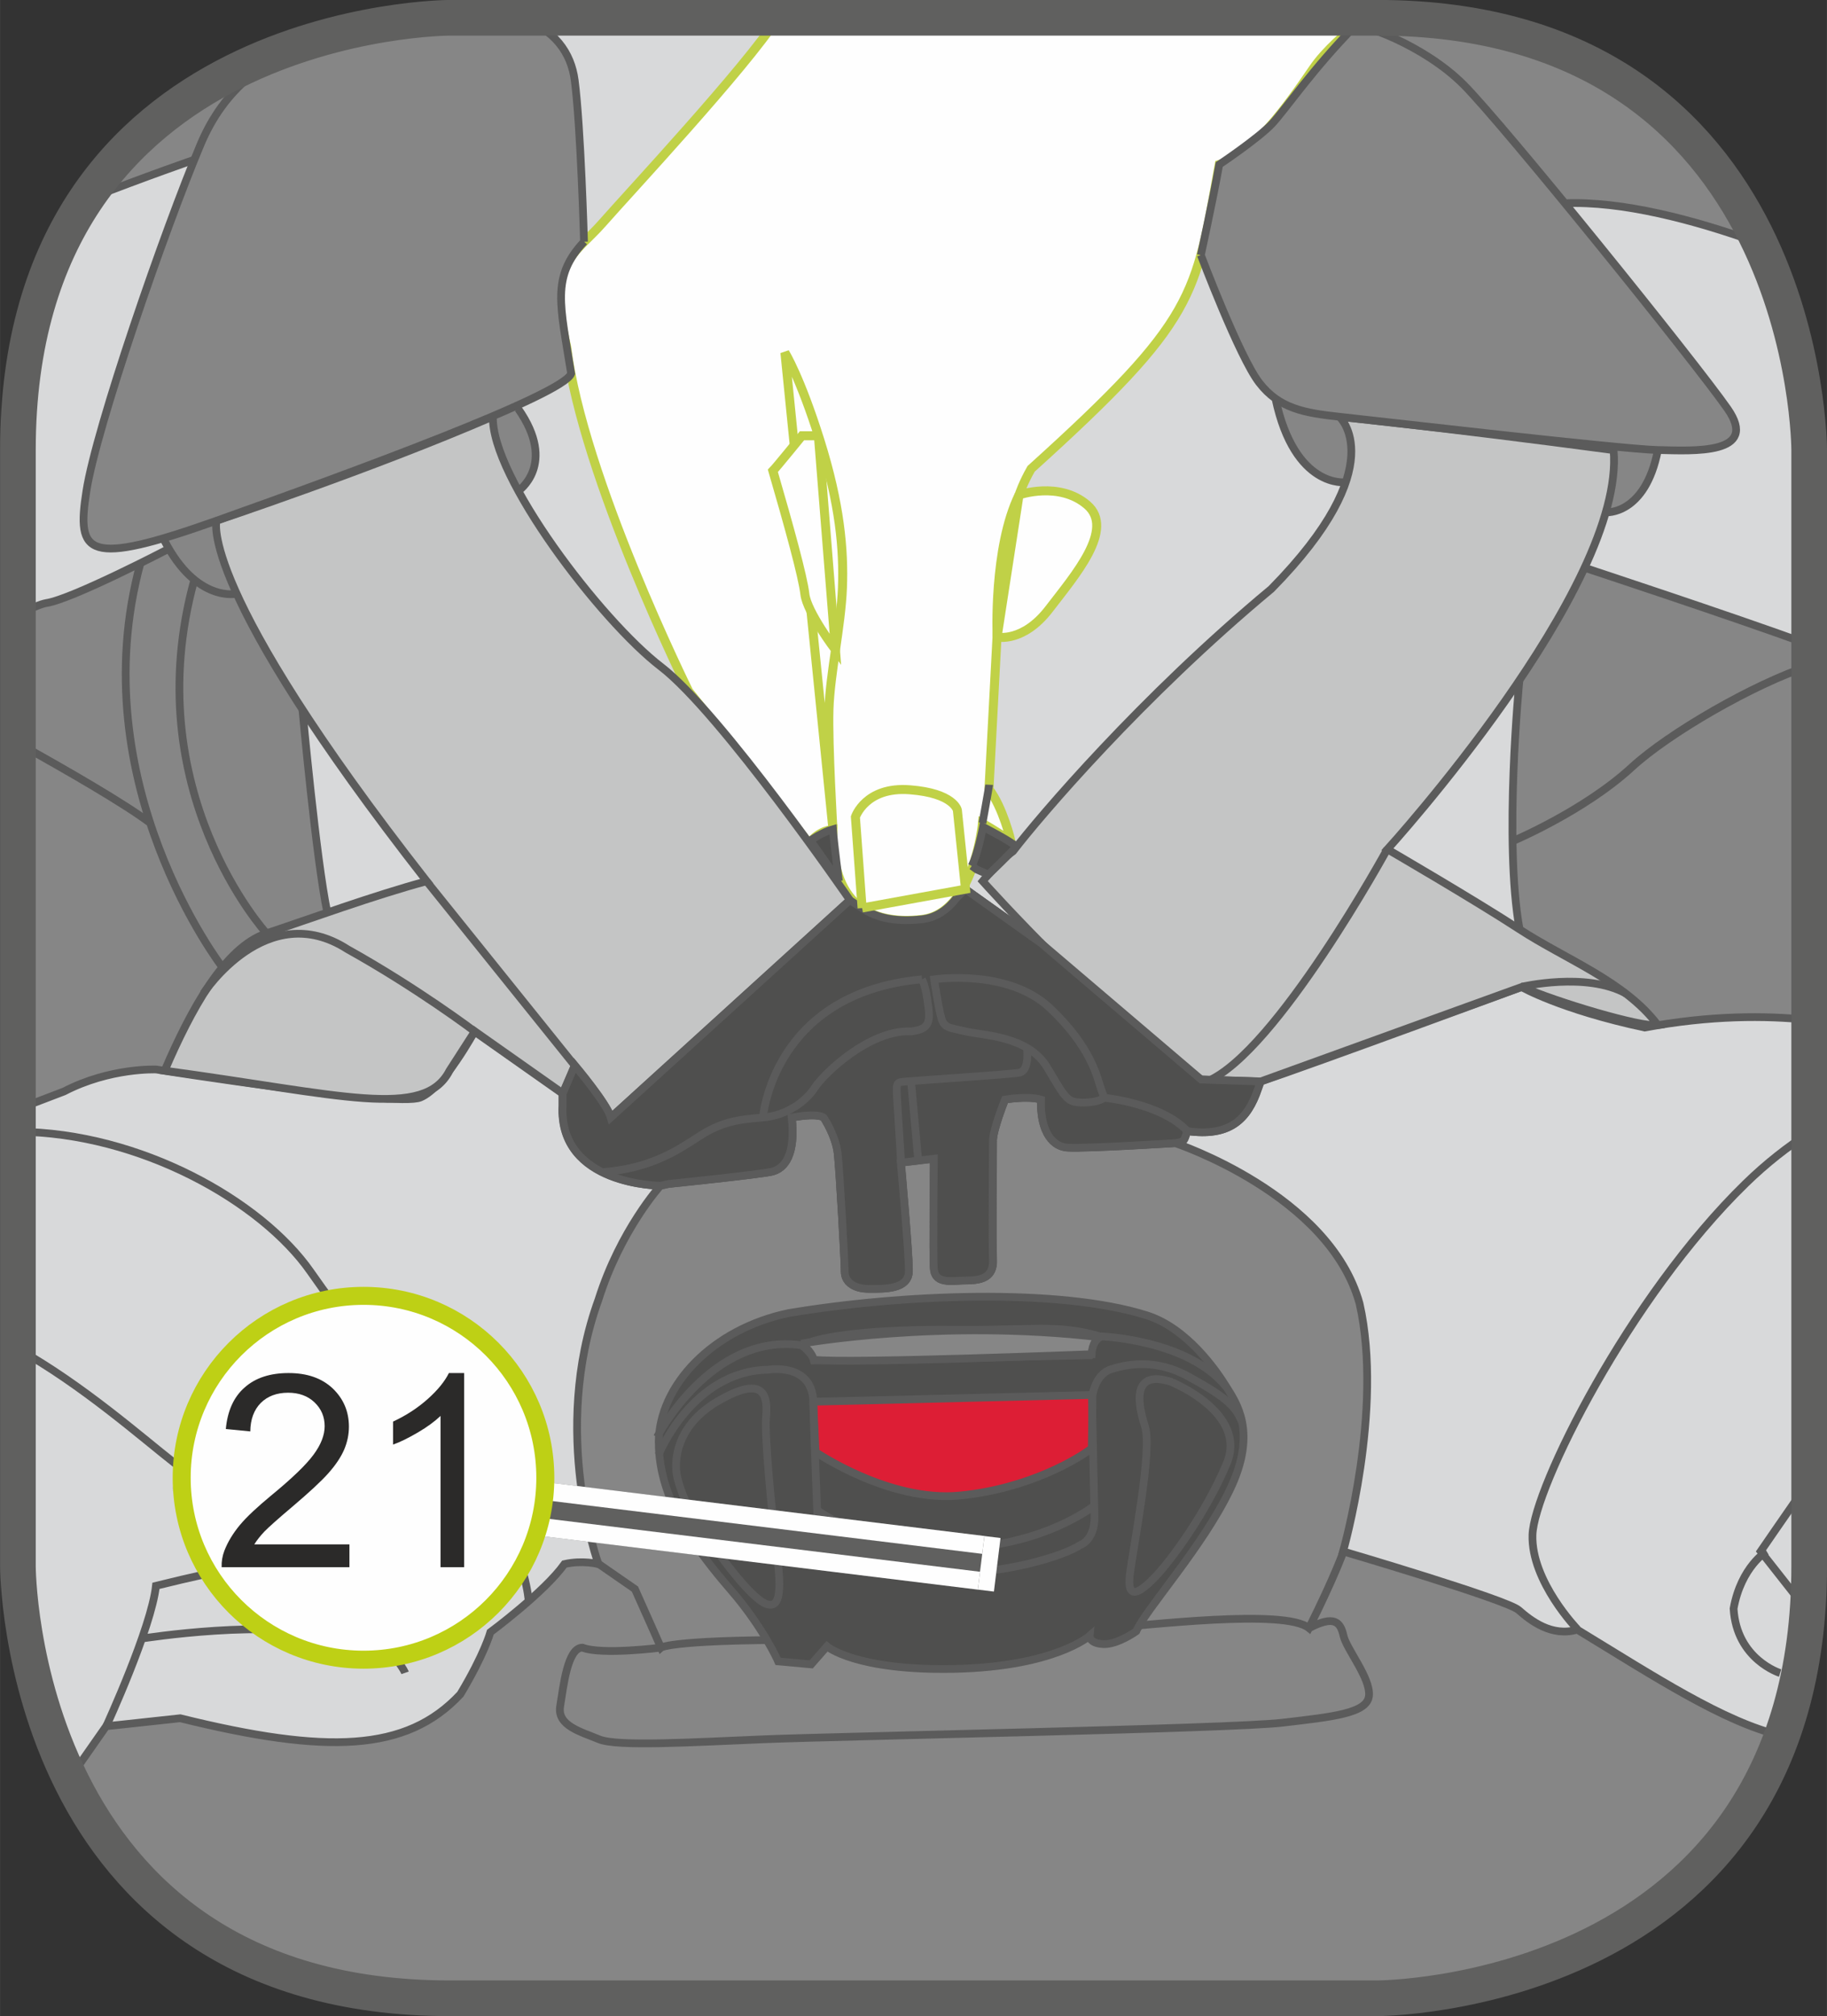 <?xml version="1.0" encoding="UTF-8"?>
<!DOCTYPE svg PUBLIC "-//W3C//DTD SVG 1.1//EN" "http://www.w3.org/Graphics/SVG/1.1/DTD/svg11.dtd">
<!-- Creator: CorelDRAW 2017 -->
<svg xmlns="http://www.w3.org/2000/svg" xml:space="preserve" width="17.9mm" height="19.75mm" version="1.1" style="shape-rendering:geometricPrecision; text-rendering:geometricPrecision; image-rendering:optimizeQuality; fill-rule:evenodd; clip-rule:evenodd"
viewBox="0 0 174.69 192.75"
 xmlns:xlink="http://www.w3.org/1999/xlink">
 <rect x="0" y="0" width="174.69" height="192.75" fill="#333333" stroke="none"/>
 <defs>
  <style type="text/css">
   <![CDATA[
    .str1 {stroke:#C0D147;stroke-width:0.86;stroke-miterlimit:4}
    .str4 {stroke:#60605F;stroke-width:3.41;stroke-miterlimit:4}
    .str7 {stroke:#FEFEFE;stroke-width:5.16;stroke-miterlimit:4}
    .str8 {stroke:#BED015;stroke-width:1.72;stroke-miterlimit:2.613}
    .str0 {stroke:#5B5B5B;stroke-width:0.74;stroke-miterlimit:10}
    .str2 {stroke:#5B5B5B;stroke-width:0.74;stroke-miterlimit:4}
    .str3 {stroke:#2F2C2D;stroke-width:0.74;stroke-miterlimit:10}
    .str5 {stroke:#60605F;stroke-width:5.16;stroke-linejoin:bevel;stroke-miterlimit:4}
    .str6 {stroke:#FEFEFE;stroke-width:1.72;stroke-linejoin:bevel;stroke-miterlimit:4}
    .fil3 {fill:none;fill-rule:nonzero}
    .fil2 {fill:#FEFEFE;fill-rule:nonzero}
    .fil4 {fill:#C4C5C5;fill-rule:nonzero}
    .fil1 {fill:#868686;fill-rule:nonzero}
    .fil5 {fill:#4F4F4E;fill-rule:nonzero}
    .fil7 {fill:#2B2A29;fill-rule:nonzero}
    .fil6 {fill:#DD1E35;fill-rule:nonzero}
    .fil0 {fill:#D8D9DA;fill-rule:nonzero}
   ]]>
  </style>
 </defs>
 <g id="Слой_x0020_1">
  <path class="fil0" d="M43.02 1.71c0,0 -41.31,0 -41.31,41.31l0 0 0 106.71c0,0 0,41.31 41.31,41.31l0 0 88.66 0c0,0 41.31,0 41.31,-41.31l0 0 0 -106.71c0,0 0,-41.31 -41.31,-41.31l0 0 -88.66 0z"/>
  <path class="fil1" d="M6.68 170l3.49 -4.99 1.17 -0.13 5.91 -0.64c13.97,3.45 21.63,3.25 26.79,-2.3 2.3,-3.83 2.87,-5.93 2.87,-5.93 0,0 5.17,-3.83 7.08,-6.51 1.72,-0.38 3.25,0 3.25,0 0,0 -4.59,-12.63 0,-25.26 2.11,-6.7 5.94,-10.91 5.94,-10.91 0,0 -9.76,0 -9.38,-7.65l0 -1.15 1.15 -2.73 3.3 4.31 22.53 -21.1c1.45,2.49 4.15,3.24 7.37,2.87 0,0 2.25,-0.86 4.16,-2.88l7.24 5.16 15.3 13.03 5.69 0.19c-1.01,3.01 -3.02,5.31 -7.03,4.73 -0.29,1.01 -0.29,1.01 -1.15,1.15 0,0 14.79,4.88 17.66,15.36 2.3,10.19 -1.58,23.68 -1.58,23.68 0,0 15.64,4.6 16.79,5.6 1.15,1.01 3.16,2.59 5.6,1.87 7.39,4.5 14.02,8.85 19.55,10.14 -9.06,25.13 -38.71,25.13 -38.71,25.13l-88.66 0 0 0c-20.92,0 -31.24,-10.59 -36.34,-21.05z"/>
  <path class="fil1" d="M168.25 23.25c-6.42,-2.33 -13.24,-4.06 -18.62,-3.84 -8.26,-9.8 -17.81,-17.16 -20.57,-16.4 0.56,-0.47 1.15,-0.91 1.75,-1.3l0.86 0 0 0c21.24,0 31.56,10.93 36.58,21.54z"/>
  <path class="fil1" d="M158.52 98c-3.15,-4.19 -7.57,-5.51 -11.97,-8.38l-1.26 -0.79c-1.53,-8.42 -0.02,-23.8 -0.02,-23.8 2.41,-4.14 5.91,-8.8 6.24,-10.77 0,0 13.91,4.58 21.47,7.34l0 35.88c-4.17,-0.43 -9.4,-0.44 -15.69,0.73l1.22 -0.21z"/>
  <path class="fil1" d="M49.54 39.07c3.77,5.36 0,7.88 0,7.88 0,0 -2.77,-4.05 -2.05,-7.11 1.15,-0.76 2.05,-0.76 2.05,-0.76z"/>
  <path class="fil1" d="M121.96 38.1c1.84,8.65 6.71,7.98 6.71,7.98 0.92,-3.57 0.06,-6.3 -1.38,-7.16 -3.59,-0.43 -5.34,-0.83 -5.34,-0.83z"/>
  <path class="fil1" d="M153.54 48.97c0,0 3.77,0.29 4.99,-5.95l-4.24 0c0,0 0.22,3.5 -0.75,5.95z"/>
  <path class="fil1" d="M1.7 58.78c1.19,-0.62 2.17,-1.05 2.72,-1.14 2.49,-0.39 11.71,-5.19 11.71,-5.19l-0.41 -0.74 4.88 -1.58c0,0 0.41,3.08 2.02,6.63l6.29 11.08c0,0 1.31,14.34 2.38,19.39l-5.82 1.99c-4.02,1.34 -7.25,7.33 -9.75,13.14l-0.77 -0.12c0,0 -4.4,-0.19 -8.8,2.11l-4.45 1.7 0 -47.27z"/>
  <path class="fil1" d="M8.19 19.1c5.96,-2.32 10.39,-3.84 10.39,-3.84 1.35,-4.61 19.44,-12.86 20.87,-12.9 0.1,-0.12 0.18,-0.27 0.23,-0.43 -6.84,0.72 -22.57,3.83 -31.49,17.17z"/>
  <path class="fil2" d="M91.48 85.82c-0.82,1.08 -1.9,1.9 -3.32,2.06 -2.24,0.26 -4.24,-0.03 -5.73,-1.07l-1.18 -0.75c0,0 -12.32,11.2 -22.85,20.77 -0.38,-1.34 -3.45,-4.97 -3.45,-4.97l-1.15 2.68 0 1.15c-0.39,7.66 9.37,7.66 9.37,7.66l0.76 -0.17c0,0 8.62,-0.88 9.86,-1.17 1.24,-0.28 2.3,-1.63 1.91,-5.17 2.58,-0.48 3.06,0 3.06,0 0,0 1.15,1.72 1.34,3.45 0.19,1.72 0.67,10.34 0.67,11.29 0,0.96 0.86,1.63 2.3,1.63 1.44,0 3.83,0.1 3.83,-1.72 0,-1.82 -0.77,-10.34 -0.77,-10.34l3.16 -0.38c0,0 -0.1,9.38 0,10.52 0.09,1.15 1.05,1.24 2.3,1.15 1.24,-0.1 3.44,0.28 3.35,-2.01 -0.09,-2.3 0.01,-10.34 0,-11.39 -0,-1.05 1.15,-3.92 1.15,-3.92 0,0 2.11,-0.39 3.45,0 -0.1,2.49 0.76,4.5 2.58,4.59 1.82,0.1 10.24,-0.43 10.24,-0.43 0.86,-0.14 0.86,-0.14 1.15,-1.15 4.02,0.57 5.78,-1.05 6.79,-4.07l0.24 -0.67 -5.69 -0.19 -15.3 -13.03 -7.24 -5.16 -0.85 0.82z"/>
  <path class="fil3 str0" d="M91.48 85.82c-0.82,1.08 -1.9,1.9 -3.32,2.06 -2.24,0.26 -4.24,-0.03 -5.73,-1.07l-1.18 -0.75c0,0 -12.32,11.2 -22.85,20.77 -0.38,-1.34 -3.45,-4.97 -3.45,-4.97l-1.15 2.68 0 1.15c-0.39,7.66 9.37,7.66 9.37,7.66l0.76 -0.17c0,0 8.62,-0.88 9.86,-1.17 1.24,-0.28 2.3,-1.63 1.91,-5.17 2.58,-0.48 3.06,0 3.06,0 0,0 1.15,1.72 1.34,3.45 0.19,1.72 0.67,10.34 0.67,11.29 0,0.96 0.86,1.63 2.3,1.63 1.44,0 3.83,0.1 3.83,-1.72 0,-1.82 -0.77,-10.34 -0.77,-10.34l3.16 -0.38c0,0 -0.1,9.38 0,10.52 0.09,1.15 1.05,1.24 2.3,1.15 1.24,-0.1 3.44,0.28 3.35,-2.01 -0.09,-2.3 0.01,-10.34 0,-11.39 -0,-1.05 1.15,-3.92 1.15,-3.92 0,0 2.11,-0.39 3.45,0 -0.1,2.49 0.76,4.5 2.58,4.59 1.82,0.1 10.24,-0.43 10.24,-0.43 0.86,-0.14 0.86,-0.14 1.15,-1.15 4.02,0.57 5.78,-1.05 6.79,-4.07l0.24 -0.67 -5.69 -0.19 -15.3 -13.03 -7.24 -5.16 -0.85 0.82m-84.8 84.18l3.49 -4.99 1.17 -0.12 5.91 -0.64c13.97,3.45 21.62,3.25 26.79,-2.3 2.3,-3.83 2.87,-5.93 2.87,-5.93 0,0 5.17,-3.83 7.08,-6.51 1.72,-0.39 3.25,0 3.25,0 0,0 -4.59,-12.63 0,-25.26 2.11,-6.7 5.93,-10.91 5.93,-10.91 0,0 -9.76,0 -9.37,-7.66l0 -1.15 -8.42 -5.93c0,0 -2.87,5.36 -5.17,6.31 -2.3,0.96 -25.26,-2.68 -25.26,-2.68 0,0 -4.4,-0.19 -8.81,2.1l-4.45 1.7m110.67 3.23c0,0 14.79,4.88 17.66,15.36 2.3,10.19 -1.58,23.68 -1.58,23.68 0,0 15.64,4.6 16.79,5.61 1.15,1.01 3.16,2.59 5.6,1.87 7.39,4.5 14.02,8.85 19.54,10.14m2.6 -68.43c-4.17,-0.43 -9.4,-0.44 -15.69,0.73 -8.04,-1.72 -11.77,-3.87 -11.77,-3.87 0,0 -20.24,7.46 -24.97,9.04 -1.01,3.02 -3.02,5.31 -7.03,4.74 -0.29,1.01 -0.29,1.01 -1.15,1.15"/>
  <path class="fil2" d="M130.56 1.71c-1.81,1.38 -3.82,3.12 -4.98,4.83 -2.49,3.64 -5.74,8.23 -9,9.19 -2.3,12.63 -2.1,14.74 -17.99,29.09 -0.77,1.34 -1.15,2.49 -1.15,2.49 0,0 3.83,-1.34 6.51,0.96 2.68,2.3 -1.15,6.7 -3.64,9.95 -2.49,3.25 -4.98,2.68 -4.98,2.68l-0.77 14.55c1.34,1.72 2.11,4.98 2.11,4.98 -1.32,-0.93 -2.73,-1.72 -2.73,-1.72 0,0 -0.81,8.61 -5.79,9.19 -4.98,0.57 -8.71,-1.53 -8.52,-8.61 -1.53,0.19 -2.26,1.36 -2.26,1.36 -5.17,-6.7 -11.52,-14.56 -11.52,-14.56 0,0 -10.15,-20.48 -11.67,-32.92 -1.91,-8.23 0.76,-8.8 3.44,-11.87 2.41,-2.75 13.66,-14.81 16.72,-19.57l56.21 0z"/>
  <path class="fil3 str1" d="M130.56 1.71c-1.81,1.38 -3.82,3.12 -4.98,4.83 -2.49,3.64 -5.74,8.23 -9,9.19 -2.3,12.63 -2.1,14.74 -17.99,29.09 -0.77,1.34 -1.15,2.49 -1.15,2.49 0,0 3.83,-1.34 6.51,0.96 2.68,2.3 -1.15,6.7 -3.64,9.95 -2.49,3.25 -4.98,2.68 -4.98,2.68l-0.77 14.55c1.34,1.72 2.11,4.98 2.11,4.98 -1.32,-0.93 -2.73,-1.72 -2.73,-1.72 0,0 -0.81,8.61 -5.79,9.19 -4.98,0.57 -8.71,-1.53 -8.52,-8.61 -1.53,0.19 -2.26,1.36 -2.26,1.36 -5.17,-6.7 -11.52,-14.56 -11.52,-14.56 0,0 -10.15,-20.48 -11.67,-32.92 -1.91,-8.23 0.76,-8.8 3.44,-11.87 2.41,-2.75 13.66,-14.81 16.72,-19.57"/>
  <path class="fil4" d="M20.7 49.79c0,0 -1.91,6.31 20.1,34.45 -4.98,1.34 -11.29,3.64 -15.31,4.98 -4.02,1.34 -7.25,7.32 -9.75,13.13 16.88,2.29 24.82,4.72 27.24,0l2.42 -3.76 8.42 5.93 1.15 -2.68c0,0 3.06,3.64 3.44,4.97 10.53,-9.57 22.85,-20.77 22.85,-20.77 0,0 -12.32,-17.89 -18.06,-22.3 -5.74,-4.4 -16.27,-18.18 -16.07,-23.92 -11.49,4.98 -26.41,9.95 -26.41,9.95z"/>
  <path class="fil3 str2" d="M20.7 49.79c0,0 -1.91,6.31 20.1,34.45 -4.98,1.34 -11.29,3.64 -15.31,4.98 -4.02,1.34 -7.25,7.32 -9.75,13.13 16.88,2.29 24.82,4.72 27.24,0l2.42 -3.76 8.42 5.93 1.15 -2.68c0,0 3.06,3.64 3.44,4.97 10.53,-9.57 22.85,-20.77 22.85,-20.77 0,0 -12.32,-17.89 -18.06,-22.3 -5.74,-4.4 -16.27,-18.18 -16.07,-23.92 -11.49,4.98 -26.41,9.95 -26.41,9.95"/>
  <path class="fil4" d="M128.07 39.84c0,0 5.17,4.59 -6.51,16.46 -12.44,10.34 -22.2,21.82 -24.69,25.07 -1.34,0.96 -2.91,2.87 -2.91,2.87 0,0 12.86,14.35 20.9,18.95l5.69 0.19 24.98 -9.04c3.2,1.42 11.42,3.9 12.99,3.66 -3.15,-4.19 -8.83,-6.29 -13.23,-9.16 -4.4,-2.87 -12.63,-7.65 -12.63,-7.65 0,0 22.77,-25.03 21.63,-38.16 -16.65,-2.22 -26.22,-3.18 -26.22,-3.18z"/>
  <path class="fil3 str2" d="M128.07 39.84c0,0 5.17,4.59 -6.51,16.46 -12.44,10.34 -22.2,21.82 -24.69,25.07 -1.34,0.96 -2.91,2.87 -2.91,2.87 0,0 12.86,14.35 20.9,18.95l5.69 0.19 24.98 -9.04c3.2,1.42 11.42,3.9 12.99,3.66 -3.15,-4.19 -8.83,-6.29 -13.23,-9.16 -4.4,-2.87 -12.63,-7.65 -12.63,-7.65 0,0 22.77,-25.03 21.63,-38.16 -16.65,-2.22 -26.22,-3.18 -26.22,-3.18"/>
  <path class="fil3 str0" d="M22.62 56.76c0,0 -3.82,0.88 -6.89,-5.06m33.81 -4.75c0,0 3.77,-2.52 0,-7.88"/>
  <path class="fil1" d="M55.84 23.11c0,0 -0.31,-11.03 -0.89,-15.43 -0.34,-2.62 -1.91,-4.9 -5.26,-5.98l-6.67 0c0,0 -5.38,0 -12.25,1.94 -5.34,1.83 -9.32,4.76 -11.59,10.16 -3.46,8.23 -9.97,27.04 -10.92,33.14 -0.96,6.1 0.01,7.25 12.44,2.84 13.19,-4.69 33.18,-12.04 33.91,-14.06 -1.05,-6.61 -1.92,-9.25 1.24,-12.62z"/>
  <path class="fil3 str0" d="M55.84 23.11c0,0 -0.31,-11.03 -0.89,-15.43 -0.34,-2.62 -1.91,-4.9 -5.26,-5.98m-18.92 1.94c-5.34,1.83 -9.32,4.76 -11.59,10.16 -3.46,8.23 -9.97,27.04 -10.92,33.14 -0.96,6.1 0.01,7.25 12.44,2.84 13.19,-4.69 33.18,-12.04 33.91,-14.06 -1.05,-6.61 -1.92,-9.25 1.24,-12.62"/>
  <path class="fil1" d="M114.82 24.38c0,0 3.67,9.72 5.58,12.2 1.91,2.49 4.36,2.9 7.66,3.26 3.3,0.35 27.04,3.11 30.46,3.18 3.42,0.08 9.73,0.46 6.67,-3.94 -3.06,-4.4 -21.44,-27.18 -25.26,-31 -3.83,-3.83 -9.95,-5.92 -10.39,-5.57 -3.97,4.03 -6.59,7.89 -7.88,9.29 -1.3,1.4 -5.08,3.93 -5.08,3.93 -0.62,3.45 -1.76,8.66 -1.76,8.66z"/>
  <path class="fil3 str0" d="M114.82 24.38c0,0 3.67,9.72 5.58,12.2 1.91,2.49 4.36,2.9 7.66,3.26 3.3,0.35 27.04,3.11 30.46,3.18 3.42,0.08 9.73,0.46 6.67,-3.94 -3.06,-4.4 -21.44,-27.18 -25.26,-31 -3.83,-3.83 -9.95,-5.92 -10.39,-5.57 -3.97,4.03 -6.59,7.89 -7.88,9.29 -1.3,1.4 -5.08,3.93 -5.08,3.93 -0.62,3.45 -1.76,8.66 -1.76,8.66m13.85 21.71c0,0 -4.87,0.66 -6.71,-7.98m31.57 10.86c0,0 3.77,0.3 4.99,-5.95m-139.94 -27.76c0,0 -4.43,1.52 -10.39,3.84m-6.48 39.68c1.19,-0.62 2.17,-1.05 2.72,-1.14 2.49,-0.38 11.71,-5.19 11.71,-5.19m12.78 15.4c0,0 1.31,14.34 2.38,19.39m113.98 -22.2c0,0 -1.51,15.39 0.02,23.81m6.22 -34.58c0,0 13.91,4.58 21.47,7.34m-4.73 -38.35c-6.42,-2.33 -13.24,-4.06 -18.62,-3.84m-92.38 130.09l3.45 2.39c1.29,2.87 2.49,5.6 2.49,5.6 0,0 0.96,-0.86 16.17,-0.72 4.02,2.3 18.09,4.59 25.12,-1.01 5.46,-0.43 18.37,-2.01 20.67,-0.14 2.44,-4.88 3.3,-7.33 3.3,-7.33m-65.26 9.2c0,0 -5.65,0.72 -7.51,0 -1.44,0 -1.82,3.73 -2.13,5.6 -0.31,1.87 1.99,2.44 3.71,3.16 1.73,0.72 8.76,0.29 15.79,0 7.03,-0.29 44.64,-1.01 49.52,-1.58 4.88,-0.57 8.18,-0.9 8.32,-2.6 0.14,-1.7 -2.15,-4.43 -2.44,-5.72 -0.29,-1.29 -0.86,-2.01 -3.3,-0.72"/>
  <path class="fil5" d="M104.19 129.5c-12.78,0.29 -26.7,0.72 -26.7,0.72 0,0 -0.14,-1.15 -1.29,-1.5 4.45,-2.23 19.09,-1.94 29.57,-1.51 0,0 -1.58,0.72 -1.58,2.3z"/>
  <path class="fil3 str0" d="M104.19 129.5c-12.78,0.29 -26.7,0.72 -26.7,0.72 0,0 -0.14,-1.15 -1.29,-1.5 4.45,-2.23 19.09,-1.94 29.57,-1.51 0,0 -1.58,0.72 -1.58,2.3"/>
  <path class="fil6" d="M77.92 133.95l0 4.88c0,0 6.75,4.16 14.28,3.87 7.54,-0.29 12.27,-4.37 12.27,-4.37l0 -5.39 -26.55 1.01z"/>
  <path class="fil3 str3" d="M77.92 133.95l0 4.88c0,0 6.75,4.16 14.28,3.87 7.54,-0.29 12.27,-4.37 12.27,-4.37l0 -5.39 -26.55 1.01"/>
  <path class="fil3 str0" d="M63.18 113.24c0,0 9.38,-0.96 10.62,-1.24 1.25,-0.29 2.3,-1.63 1.91,-5.17 2.59,-0.48 3.06,0 3.06,0 0,0 1.15,1.72 1.34,3.44 0.19,1.72 0.67,10.34 0.67,11.29 0,0.96 0.86,1.63 2.3,1.63 1.44,0 3.83,0.09 3.83,-1.73 0,-1.82 -0.76,-10.34 -0.76,-10.34l3.16 -0.38c0,0 -0.1,9.38 0,10.53 0.1,1.15 1.05,1.24 2.3,1.15 1.25,-0.09 3.45,0.29 3.35,-2.01 -0.1,-2.3 0.01,-10.34 0,-11.39 -0,-1.05 1.15,-3.92 1.15,-3.92 0,0 2.1,-0.38 3.44,0 -0.1,2.49 0.77,4.5 2.59,4.59 1.82,0.1 10.24,-0.43 10.24,-0.43m-24.21 -21.39l1.15 5.74 -1.15 0 -1.05 -5.74"/>
  <path class="fil5" d="M92.92 82.78l0.47 0.34 1.11 0.49c0,0 2.43,-2.33 2.65,-2.69 -0.48,-0.5 -3.16,-1.87 -3.16,-1.87 0,0 -0.5,2.65 -1.08,3.73z"/>
  <path class="fil3 str0" d="M92.92 82.78l0.47 0.34 1.11 0.49c0,0 2.43,-2.33 2.65,-2.69 -0.48,-0.5 -3.16,-1.87 -3.16,-1.87 0,0 -0.5,2.65 -1.08,3.73"/>
  <path class="fil3 str0" d="M92.32 85l7.24 5.16m-97.86 -19.12c4.9,2.72 10.17,5.77 12.68,7.65m6.88 13.77c0,0 -13.57,-17.58 -7.83,-38.64m12.05 35.4c0,0 -12.46,-13.64 -6.9,-33.8m126.03 25c0,0 6.85,-2.87 11.42,-7.08 3.54,-3.26 11.68,-7.96 16.95,-9.68m-0.16 90.32l-4.47 -5.68c0,0 2.04,-2.97 4.63,-6.7m-4.06 6.7c0,0 -2.44,1.47 -3.16,5.48 0.29,4.87 4.45,6.16 4.45,6.16m2.77 -51.64c-2.02,1.3 -4.07,2.89 -6.07,4.84 -11.2,10.91 -20.24,29.14 -20.38,33.59 -0.14,4.45 4.31,9.04 4.31,9.04m-140.67 9.23c0,0 4.31,-9.38 4.74,-13.4 6.89,-1.72 10.19,-2.03 11.91,-3.31m-13.26 8.35c0,0 12.54,-1.99 18.57,0 3.3,1.42 5.02,1.15 5.02,1.15m1.58 2.13c0,0 -0.57,-1.65 -4.74,-4.99 -4.16,-3.34 -12.04,-10.94 -17.36,-15.11 -3.07,-2.4 -8.75,-7.42 -14.94,-10.88m17.77 -33.98c0,0 6.01,-9.2 13.76,-4.22 6.7,3.73 12.15,7.85 12.15,7.85m87.28 -17.42c0,0 -10.62,19.43 -17.22,22.2m30.09 -9.04c0,0 6.13,-1.44 9.93,0.64m-66.15 15.77l0 -7.37m4.64 -24.69c0,0 0.63,-3.45 0.64,-3.66"/>
  <path class="fil2" d="M79.64 79.26c0,0 -0.48,-8.01 -0.38,-11.42 0.1,-3.41 1.15,-8 1.29,-11.64 0.14,-3.64 -0.24,-8.01 -2.15,-14.1 -1.91,-6.09 -3.35,-8.39 -3.35,-8.39l4.59 45.55z"/>
  <path class="fil3 str1" d="M79.64 79.26c0,0 -0.48,-8.01 -0.38,-11.42 0.1,-3.41 1.15,-8 1.29,-11.64 0.14,-3.64 -0.24,-8.01 -2.15,-14.1 -1.91,-6.09 -3.35,-8.39 -3.35,-8.39l4.59 45.55"/>
  <path class="fil2" d="M78.26 41.66l-1.58 0c0,0 -2.49,3.06 -2.78,3.35 1.53,5.26 2.87,10.11 3.06,11.8 0.19,1.69 2.92,5.31 2.92,5.31l-1.63 -20.46z"/>
  <path class="fil3 str1" d="M78.26 41.66l-1.58 0c0,0 -2.49,3.06 -2.78,3.35 1.53,5.26 2.87,10.11 3.06,11.8 0.19,1.69 2.92,5.31 2.92,5.31l-1.63 -20.46"/>
  <path class="fil2" d="M95.34 60.89c0,0 -0.38,-8.52 2.1,-13.59l-2.1 13.59z"/>
  <path class="fil3 str1" d="M95.34 60.89c0,0 -0.38,-8.52 2.1,-13.59l-2.1 13.59"/>
  <path class="fil3 str0" d="M50.55 153.06c0,0 -0.29,-4.18 -3.16,-8.41 -2.87,-4.23 -11.77,-14.57 -17.7,-23.08 -4.7,-6.74 -16.31,-13.29 -27.99,-13.38m53.25 -6.33l-14.16 -17.61"/>
  <path class="fil5" d="M91.48 85.82c-0.82,1.08 -1.9,1.9 -3.32,2.06 -2.24,0.26 -4.24,-0.03 -5.73,-1.07l-1.18 -0.75c0,0 -12.32,11.2 -22.85,20.77 -0.38,-1.34 -3.45,-4.97 -3.45,-4.97l-1.15 2.68 0 1.15c-0.39,7.66 9.37,7.66 9.37,7.66l0.76 -0.17c0,0 8.62,-0.88 9.86,-1.17 1.24,-0.28 2.3,-1.63 1.91,-5.17 2.58,-0.48 3.06,0 3.06,0 0,0 1.15,1.72 1.34,3.45 0.19,1.72 0.67,10.34 0.67,11.29 0,0.96 0.86,1.63 2.3,1.63 1.44,0 3.83,0.1 3.83,-1.72 0,-1.82 -0.77,-10.34 -0.77,-10.34l3.16 -0.38c0,0 -0.1,9.38 0,10.52 0.09,1.15 1.05,1.24 2.3,1.15 1.24,-0.1 3.44,0.28 3.35,-2.01 -0.09,-2.3 0.01,-10.34 0,-11.39 -0,-1.05 1.15,-3.92 1.15,-3.92 0,0 2.11,-0.39 3.45,0 -0.1,2.49 0.76,4.5 2.58,4.59 1.82,0.1 10.24,-0.43 10.24,-0.43 0.86,-0.14 0.86,-0.14 1.15,-1.15 4.02,0.57 5.78,-1.05 6.79,-4.07l0.24 -0.67 -5.69 -0.19 -15.3 -13.03 -7.24 -5.16 -0.85 0.82z"/>
  <path class="fil3 str0" d="M91.48 85.82c-0.82,1.08 -1.9,1.9 -3.32,2.06 -2.24,0.26 -4.24,-0.03 -5.73,-1.07l-1.18 -0.75c0,0 -12.32,11.2 -22.85,20.77 -0.38,-1.34 -3.45,-4.97 -3.45,-4.97l-1.15 2.68 0 1.15c-0.39,7.66 9.37,7.66 9.37,7.66l0.76 -0.17c0,0 8.62,-0.88 9.86,-1.17 1.24,-0.28 2.3,-1.63 1.91,-5.17 2.58,-0.48 3.06,0 3.06,0 0,0 1.15,1.72 1.34,3.45 0.19,1.72 0.67,10.34 0.67,11.29 0,0.96 0.86,1.63 2.3,1.63 1.44,0 3.83,0.1 3.83,-1.72 0,-1.82 -0.77,-10.34 -0.77,-10.34l3.16 -0.38c0,0 -0.1,9.38 0,10.52 0.09,1.15 1.05,1.24 2.3,1.15 1.24,-0.1 3.44,0.28 3.35,-2.01 -0.09,-2.3 0.01,-10.34 0,-11.39 -0,-1.05 1.15,-3.92 1.15,-3.92 0,0 2.11,-0.39 3.45,0 -0.1,2.49 0.76,4.5 2.58,4.59 1.82,0.1 10.24,-0.43 10.24,-0.43 0.86,-0.14 0.86,-0.14 1.15,-1.15 4.02,0.57 5.78,-1.05 6.79,-4.07l0.24 -0.67 -5.69 -0.19 -15.3 -13.03 -7.24 -5.16 -0.85 0.82"/>
  <path class="fil5" d="M80.22 84.22l-2.73 -3.88c0,0 1.15,-0.79 2.15,-1.07 0.14,1.72 0.57,4.95 0.57,4.95z"/>
  <path class="fil3 str0" d="M80.22 84.22l-2.73 -3.88c0,0 1.15,-0.79 2.15,-1.07 0.14,1.72 0.57,4.95 0.57,4.95"/>
  <path class="fil3 str0" d="M113.52 108.12c-2.48,-2.65 -7.94,-3.18 -7.94,-3.18 0,0 -0.48,0.46 -2.01,0.46 -1.53,0 -1.62,-0.29 -3.44,-3.35 -1.82,-3.06 -6.22,-3.06 -7.8,-3.45 -1.58,-0.38 -2.06,-0.29 -2.34,-1.34 -0.29,-1.05 -0.67,-3.64 -0.67,-3.64 0,0 7.03,-1.05 11.05,2.73 4.02,3.78 4.55,6.73 4.88,7.66l0.33 0.93m-32.63 1.89c0,0 0.94,-11.91 15.21,-13.21m-30.55 18.43c4.52,-0.34 7.01,-1.97 9.21,-3.4 2.2,-1.44 3.83,-1.63 6.12,-1.82 2.3,-0.19 4.11,-1.53 4.98,-2.87 0.86,-1.34 5.26,-5.55 9.19,-5.36 1.62,-0.19 1.91,-0.76 1.62,-2.58 -0.19,-1.72 -0.57,-2.39 -0.57,-2.39m10.03 6.54c0,0 0.31,2.2 -0.75,2.38 -1.05,0.18 -9.95,0.75 -10.81,0.84 -0.86,0.1 -0.96,-0.05 -0.86,1.55 0.1,1.6 0.39,6.2 0.39,6.2m1.62 -0.39l-0.67 -7.41"/>
  <path class="fil5" d="M62.98 137.95c0,-5.53 5.17,-10.91 12.42,-12.42 10.7,-1.8 25.84,-2.44 34.24,0.21 3.88,1.22 6.68,5.31 7.61,6.82 0.93,1.5 3.01,4.3 0.36,9.83 -2.65,5.53 -7.97,11.34 -8.97,13.56 0,0 -1.79,1.29 -3.16,1.22 -1.36,-0.07 -1.29,-0.79 -1.29,-0.79 0,0 -3.3,2.94 -12.85,3.16 -9.54,0.21 -12.27,-2.15 -12.27,-2.15l-1.51 1.72 -3.16 -0.29c0,0 -1.36,-3.16 -4.52,-6.82 -3.16,-3.66 -6.89,-8.54 -6.89,-14.07z"/>
  <path class="fil3 str0" d="M62.98 137.95c0,-5.53 5.17,-10.91 12.42,-12.42 10.7,-1.8 25.84,-2.44 34.24,0.21 3.88,1.22 6.68,5.31 7.61,6.82 0.93,1.5 3.01,4.3 0.36,9.83 -2.65,5.53 -7.97,11.34 -8.97,13.56 0,0 -1.79,1.29 -3.16,1.22 -1.36,-0.07 -1.29,-0.79 -1.29,-0.79 0,0 -3.3,2.94 -12.85,3.16 -9.54,0.21 -12.27,-2.15 -12.27,-2.15l-1.51 1.72 -3.16 -0.29c0,0 -1.36,-3.16 -4.52,-6.82 -3.16,-3.66 -6.89,-8.54 -6.89,-14.07"/>
  <path class="fil3 str2" d="M76.68 128.62c0,0 1.01,0.79 1.15,1.44 1.94,0 26.34,-0.5 26.34,-0.5 0,0 0.22,-1.29 1.08,-1.79 -4.23,-1.22 -6.46,-0.57 -14,-0.65 -7.54,-0.07 -12.85,0.57 -14.57,1.51"/>
  <path class="fil6" d="M77.76 134l0.22 4.81c0,0 7.03,4.81 13.78,4.16 6.75,-0.65 11.55,-3.66 12.63,-4.52 0.07,-3.59 0.07,-5.1 0.07,-5.1l-26.7 0.65z"/>
  <path class="fil3 str0" d="M77.76 134l0.22 4.81c0,0 7.03,4.81 13.78,4.16 6.75,-0.65 11.55,-3.66 12.63,-4.52 0.07,-3.59 0.07,-5.1 0.07,-5.1l-26.7 0.65"/>
  <path class="fil3 str2" d="M62.83 137.37c0,0 5.17,-10.05 13.85,-8.76m28.56 -0.86c0,0 8.33,0.29 11.99,4.81m-54.26 6.51c0,0 3.23,-8.01 10.48,-8.13 0,0 4.21,-0.72 4.31,3.06 0.1,3.78 0.43,11.82 0.43,11.82 0,0 0.14,2.06 1.96,2.78 1.82,0.72 4.74,1.77 10.29,1.82 5.55,0.05 11.2,-1.62 12.87,-2.73 0,0 1.39,-0.48 1.34,-2.73 -0.05,-2.25 -0.24,-11.29 -0.24,-11.29 0,0 0.19,-2.25 1.82,-2.77 1.63,-0.53 4.36,-1.01 7.46,0.72 3.11,1.72 4.45,2.68 5.02,4.26m-40.6 8.47c0,0 4.95,3.73 12.85,3.66 7.89,-0.07 12.63,-3.3 13.71,-4.09m-39.97 -3.02c0,0 -0.86,-4.16 3.95,-6.96 4.81,-2.8 4.73,-0.07 4.59,1.65 -0.14,1.72 0.57,9.19 1.01,12.63 0.43,3.44 0.5,5.67 -1.01,5.1 -1.51,-0.57 -4.66,-4.88 -6.25,-7.32 0,0 -1.77,-2.37 -2.3,-5.1m47.37 -8.76c0,0 7.25,2.94 5.24,7.75 -2.01,4.81 -5.38,9.33 -6.82,10.83 -1.44,1.51 -2.8,2.44 -2.44,-0.29 0.36,-2.73 2.15,-11.84 1.44,-14.07 -0.72,-2.22 -1.29,-5.53 2.59,-4.23"/>
  <path class="fil1" d="M76.61 128.45c0,0 13.3,-2.39 28.52,-0.62 -0.72,0.43 -0.76,1.63 -0.76,1.63 0,0 -23.31,0.91 -26.56,0.53 -0.24,-0.91 -1.19,-1.53 -1.19,-1.53z"/>
  <path class="fil3 str0" d="M76.61 128.45c0,0 13.3,-2.39 28.52,-0.62 -0.72,0.43 -0.76,1.63 -0.76,1.63 0,0 -23.31,0.91 -26.56,0.53 -0.24,-0.91 -1.19,-1.53 -1.19,-1.53"/>
  <path class="fil2" d="M82.43 86.81l-0.64 -8.71c0,0 0.97,-2.93 5.2,-2.6 4.22,0.32 4.55,1.95 4.55,1.95l0.78 7.55 -9.89 1.8z"/>
  <path class="fil3 str1" d="M82.43 86.81l-0.64 -8.71c0,0 0.97,-2.93 5.2,-2.6 4.22,0.32 4.55,1.95 4.55,1.95l0.78 7.55 -9.89 1.8"/>
  <path class="fil3 str4" d="M43.02 1.7c0,0 -41.31,0 -41.31,41.31l0 106.71c0,0 0,41.31 41.31,41.31l88.66 0c0,0 41.31,0 41.31,-41.31l0 -106.71c0,0 0,-41.31 -41.31,-41.31l-88.66 0z"/>
  <line class="fil3 str5" x1="93.81" y1="149.4" x2="16.82" y2= "139.95" />
  <line class="fil3 str6" x1="93.6" y1="151.11" x2="16.61" y2= "141.66" />
  <line class="fil3 str6" x1="94.02" y1="147.69" x2="17.03" y2= "138.24" />
  <line class="fil3 str7" x1="93.81" y1="149.4" x2="95.35" y2= "149.59" />
  <path class="fil2" d="M52.14 141.27c0,9.6 -7.77,17.39 -17.38,17.39 -9.6,0 -17.39,-7.79 -17.39,-17.39 0,-9.6 7.79,-17.39 17.39,-17.39 9.61,0 17.38,7.79 17.38,17.39z"/>
  <path class="fil3 str8" d="M52.14 141.27c0,9.6 -7.77,17.39 -17.38,17.39 -9.6,0 -17.39,-7.79 -17.39,-17.39 0,-9.6 7.79,-17.39 17.39,-17.39 9.61,0 17.38,7.79 17.38,17.39z"/>
  <path class="fil7" d="M33.41 147.64l0 2.18 -12.22 0c-0.02,-0.55 0.07,-1.07 0.26,-1.57 0.32,-0.83 0.81,-1.65 1.49,-2.47 0.68,-0.81 1.68,-1.73 2.97,-2.8 2.01,-1.65 3.36,-2.95 4.07,-3.92 0.71,-0.96 1.06,-1.87 1.06,-2.72 0,-0.9 -0.32,-1.66 -0.97,-2.28 -0.64,-0.61 -1.49,-0.92 -2.52,-0.92 -1.09,0 -1.97,0.33 -2.62,0.98 -0.65,0.66 -0.99,1.57 -1,2.72l-2.34 -0.23c0.16,-1.74 0.76,-3.07 1.81,-3.98 1.04,-0.92 2.44,-1.37 4.19,-1.37 1.78,0 3.18,0.49 4.22,1.47 1.03,0.99 1.55,2.2 1.55,3.66 0,0.74 -0.15,1.47 -0.45,2.18 -0.31,0.72 -0.81,1.47 -1.51,2.26 -0.7,0.79 -1.87,1.87 -3.5,3.25 -1.36,1.15 -2.23,1.93 -2.62,2.33 -0.39,0.41 -0.71,0.82 -0.97,1.23l9.07 0zm10.98 2.18l-2.27 0 0 -14.46c-0.55,0.52 -1.26,1.05 -2.15,1.57 -0.89,0.52 -1.68,0.92 -2.39,1.17l0 -2.2c1.27,-0.59 2.38,-1.32 3.33,-2.17 0.95,-0.85 1.62,-1.68 2.01,-2.47l1.46 0 0 18.56z"/>
 </g>
</svg>
